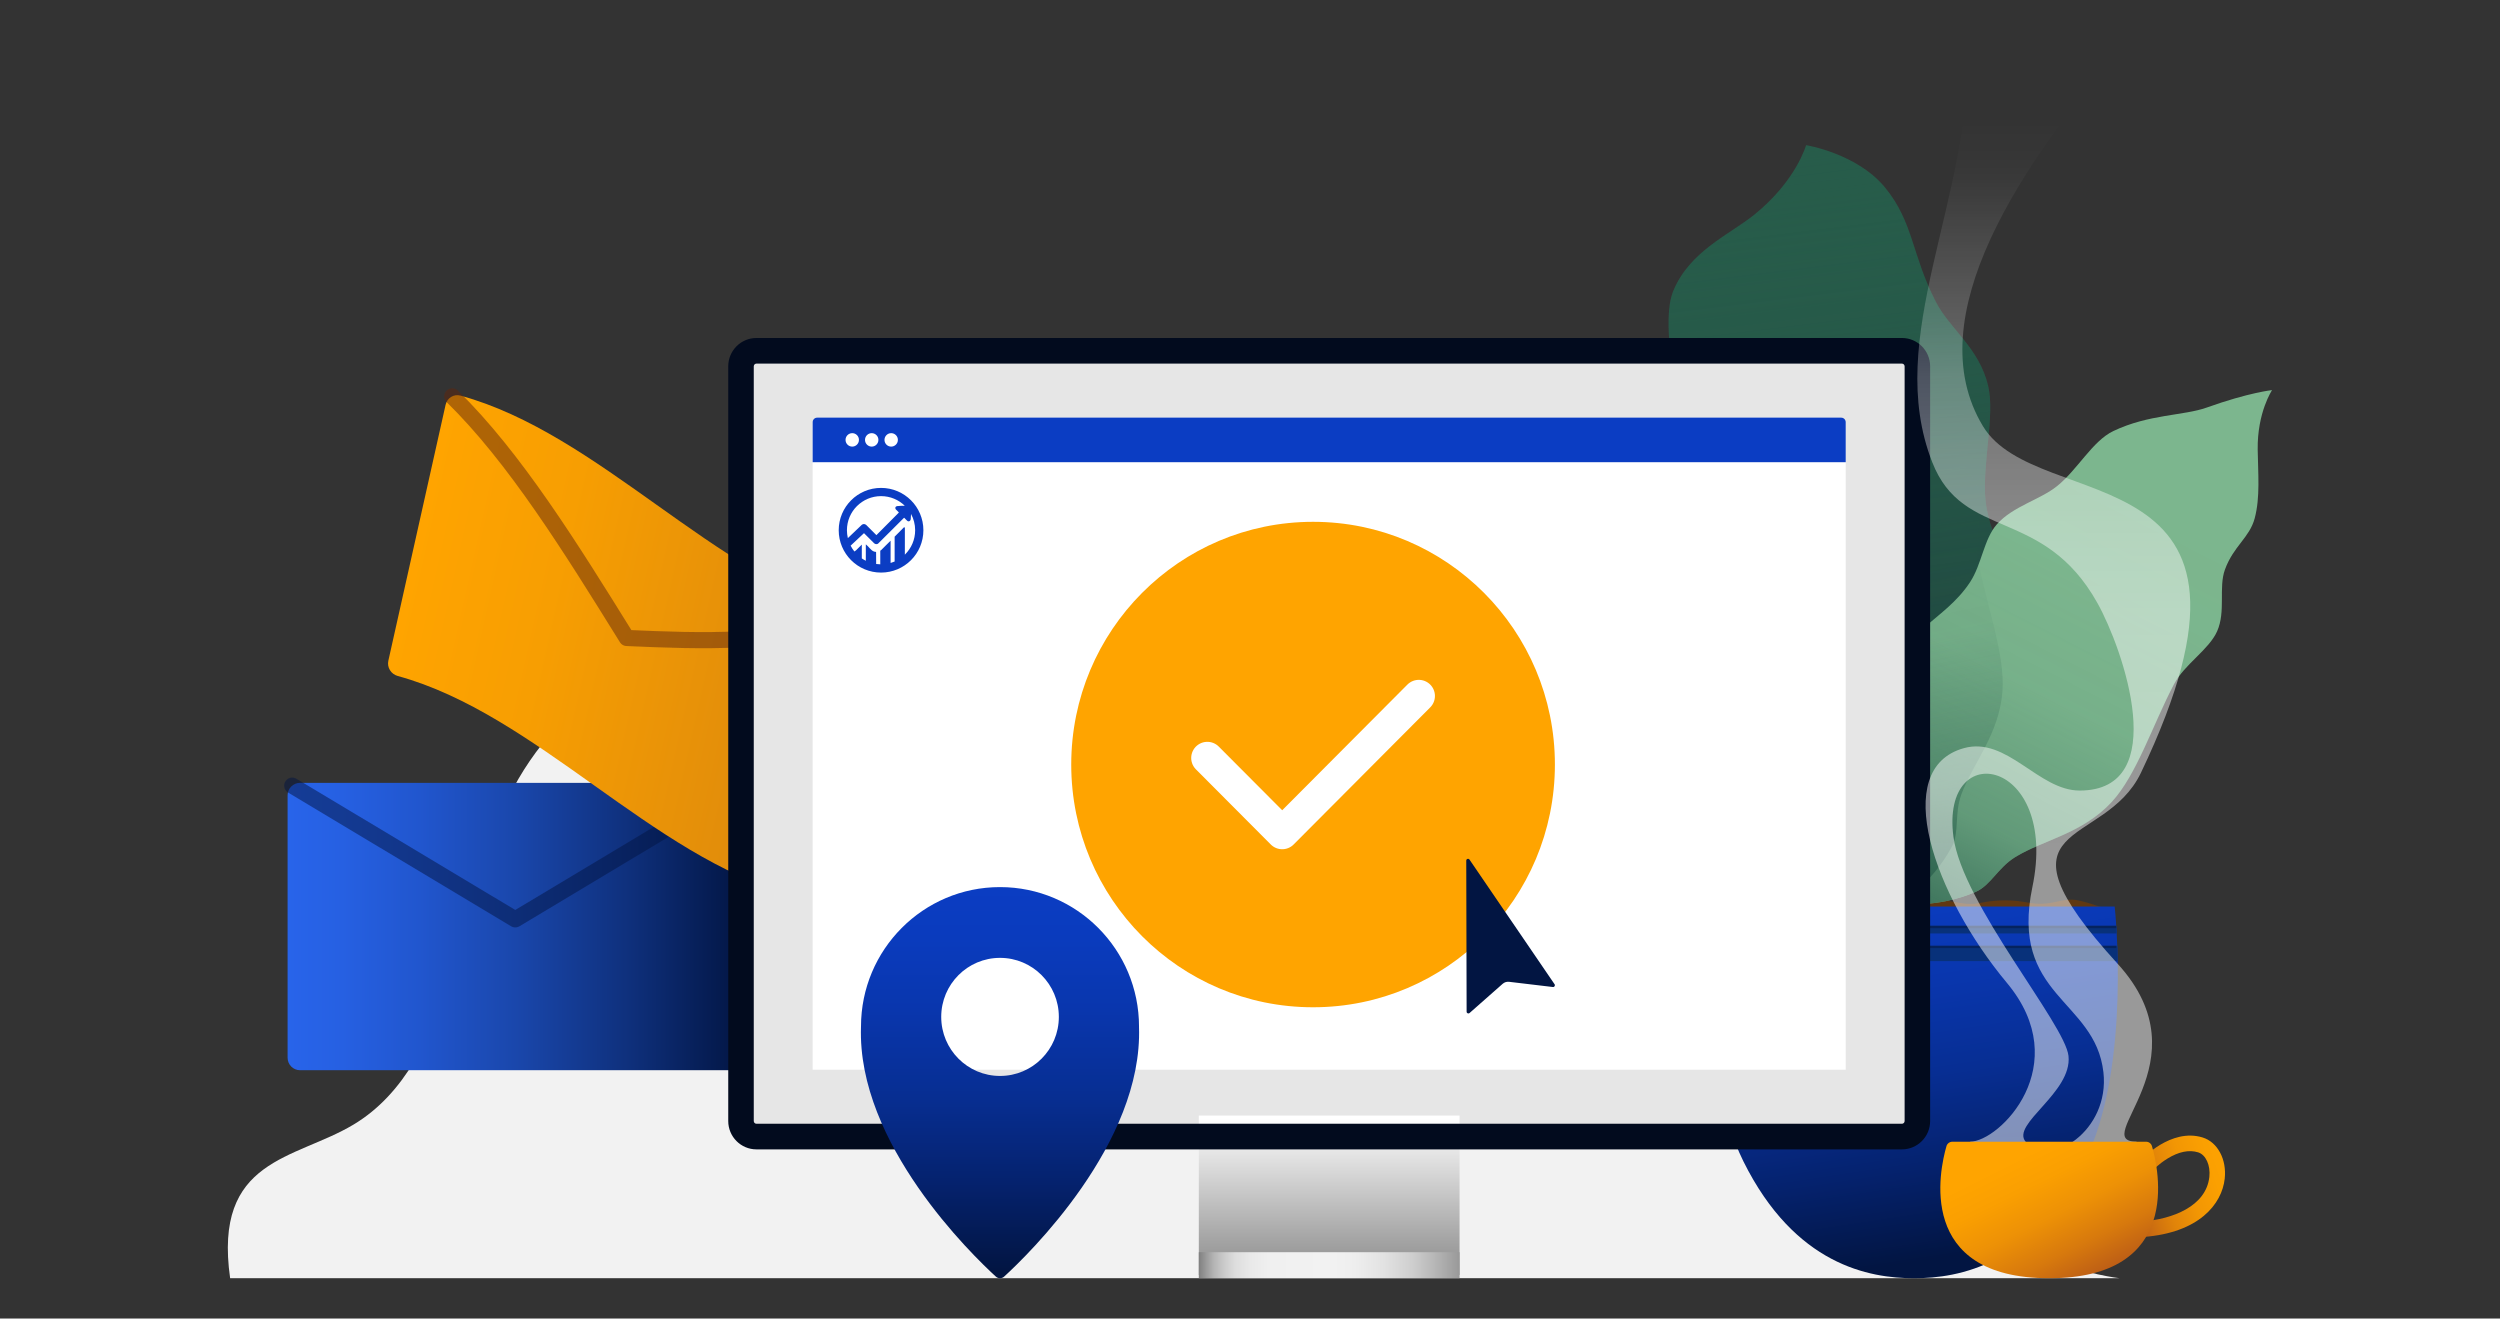 <svg xmlns="http://www.w3.org/2000/svg" width="620" height="327" viewBox="0 0 620 327" fill="none"><rect x="0" y="0" width="620" height="327" fill="#333333" stroke="none"/><g clip-path="url(#clip0_4170_24009)"><path d="M265.139 209.165C223.794 140.579 151.102 147.253 126.174 197.633C113.748 222.742 113.153 263.61 87.672 278.898C73.103 287.639 52.833 287.203 57.074 317.001H525.698C525.698 317.001 491.859 313.333 481.112 288.067C471.395 265.215 464.167 228.955 403.408 245.747C293.072 276.243 286.472 244.557 265.139 209.165Z" fill="#F2F2F2"></path><path d="M425.531 226.128C425.531 226.128 425.889 223.827 428.979 223.671C431.473 223.542 435.035 223.942 438.166 223.749C441.301 223.556 445.249 222.787 447.71 223.289C450.434 223.846 452.84 223.896 454.761 223.749C456.682 223.602 462.348 222.981 465.246 223.56C468.143 224.14 473.672 222.948 476.743 222.875C483.514 222.714 486.453 224.858 490.923 223.947C495.796 222.953 499.582 223.229 502.847 223.827C508.274 224.826 510.094 223.1 513.858 223.109C516.205 223.119 521.881 225.29 521.881 225.29V227.283L425.531 226.128Z" fill="#603813"></path><path d="M474.699 317C463.586 317 445.143 313.747 432.367 288.025C420.612 264.361 424.958 224.826 424.958 224.826H524.439C524.439 224.826 528.79 264.361 517.031 288.025C504.254 313.747 485.811 317 474.699 317Z" fill="url(#paint0_linear_4170_24009)"></path><path d="M424.207 238.368H525.186C525.159 237.01 525.122 235.731 525.076 234.535H424.312C424.266 235.731 424.23 237.01 424.202 238.368H424.207Z" fill="#08317A"></path><path d="M424.458 231.502H524.943C524.906 230.817 524.865 230.177 524.828 229.583H424.573C424.536 230.177 424.495 230.817 424.458 231.502Z" fill="#08317A"></path><g style="mix-blend-mode:multiply" opacity="0.5"><path d="M424.532 230.186H524.866C524.852 229.979 524.838 229.781 524.829 229.583H424.573C424.56 229.781 424.546 229.979 424.537 230.186H424.532Z" fill="#021542"></path></g><g style="mix-blend-mode:multiply" opacity="0.5"><path d="M424.532 235.138H524.866C524.852 234.931 524.838 234.733 524.829 234.535H424.573C424.56 234.733 424.546 234.931 424.537 235.138H424.532Z" fill="#021542"></path></g><path d="M447.912 36C447.912 36 445.436 44.895 435.048 53.255C428.933 58.179 419.053 62.265 414.992 72.121C411.847 79.75 416.188 94.267 414.203 103.52C412.429 111.794 406.644 119.055 406.501 128.423C406.401 135.1 411.466 143.635 412.484 150.786C414.24 163.094 412.645 176.346 416.835 184.946C421.699 194.931 432.66 199.67 438.835 205.578C444.125 210.64 447.49 217.726 452.299 220.468C461.761 225.866 471.04 224.053 471.04 224.053C471.04 224.053 483.138 219.033 489.171 203.802C492.445 195.534 490.042 182.779 491.849 169.577C492.834 162.367 497.822 154.402 497.845 145.646C497.863 138.937 493.15 131.768 492.408 124.13C491.523 115.024 494.824 103.065 493.045 95.643C490.799 86.252 483.633 81.687 480.117 74.905C474.07 63.231 474.621 55.22 467.496 46.51C460.569 38.043 447.912 36 447.912 36Z" fill="#275C4A"></path><path d="M447.912 36C447.912 36 445.436 44.895 435.048 53.255C428.933 58.179 419.053 62.265 414.992 72.121C411.847 79.75 416.188 94.267 414.203 103.52C412.429 111.794 406.644 119.055 406.501 128.423C406.401 135.1 411.466 143.635 412.484 150.786C414.24 163.094 412.645 176.346 416.835 184.946C421.699 194.931 432.66 199.67 438.835 205.578C444.125 210.64 447.49 217.726 452.299 220.468C461.761 225.866 471.04 224.053 471.04 224.053C471.04 224.053 483.138 219.033 489.171 203.802C492.445 195.534 490.042 182.779 491.849 169.577C492.834 162.367 497.822 154.402 497.845 145.646C497.863 138.937 493.15 131.768 492.408 124.13C491.523 115.024 494.824 103.065 493.045 95.643C490.799 86.252 483.633 81.687 480.117 74.905C474.07 63.231 474.621 55.22 467.496 46.51C460.569 38.043 447.912 36 447.912 36Z" fill="url(#paint1_linear_4170_24009)"></path><path d="M471.04 224.053C471.04 224.053 480.163 225.429 489.987 221.177C493.673 219.58 495.493 215.181 499.816 212.54C506.821 208.266 516.398 206.77 523.682 198.911C529.894 192.211 533.887 179.705 539.141 169.697C541.749 164.728 547.81 161.143 549.845 156.56C552.041 151.614 550.166 145.706 551.78 141.275C553.916 135.394 557.868 133.383 559.165 128.538C560.559 123.32 559.991 117.417 559.908 111.527C559.775 102.26 563.475 96.747 563.475 96.747C563.475 96.747 557.767 97.318 547.246 101.082C541.543 103.12 532.897 102.701 524.104 106.902C518.91 109.387 515.298 116.413 510.159 120.55C505.927 123.955 499.206 125.543 495.223 130.029C492.018 133.641 491.477 139.945 488.603 144.334C481.923 154.531 470.99 156.073 467.625 171.404C465.64 180.441 471.916 190.932 471.279 197.411C470.857 201.727 466.295 206.632 465.498 210.037C463.829 217.188 471.04 224.053 471.04 224.053Z" fill="#7CB68E"></path><path d="M471.04 224.053C471.04 224.053 480.163 225.429 489.987 221.177C493.673 219.58 495.493 215.181 499.816 212.54C506.821 208.266 516.398 206.77 523.682 198.911C529.894 192.211 533.887 179.705 539.141 169.697C541.749 164.728 547.81 161.143 549.845 156.56C552.041 151.614 550.166 145.706 551.78 141.275C553.916 135.394 557.868 133.383 559.165 128.538C560.559 123.32 559.991 117.417 559.908 111.527C559.775 102.26 563.475 96.747 563.475 96.747C563.475 96.747 557.767 97.318 547.246 101.082C541.543 103.12 532.897 102.701 524.104 106.902C518.91 109.387 515.298 116.413 510.159 120.55C505.927 123.955 499.206 125.543 495.223 130.029C492.018 133.641 491.477 139.945 488.603 144.334C481.923 154.531 470.99 156.073 467.625 171.404C465.64 180.441 471.916 190.932 471.279 197.411C470.857 201.727 466.295 206.632 465.498 210.037C463.829 217.188 471.04 224.053 471.04 224.053Z" fill="url(#paint2_linear_4170_24009)"></path><path d="M471.04 224.053C471.04 224.053 479.031 219.424 484.073 209.954C485.967 206.402 484.66 201.824 486.402 197.052C489.226 189.327 495.791 182.167 496.607 171.464C497.304 162.34 492.665 150.059 490.56 138.946C489.515 133.425 492.032 126.836 490.776 121.977C489.423 116.736 484.289 113.285 482.799 108.812C480.823 102.876 482.661 98.832 480.667 94.231C478.517 89.275 474.41 85.014 470.687 80.459C464.833 73.294 464.301 66.668 464.301 66.668C464.301 66.668 460.193 70.685 454.298 80.206C451.103 85.368 444.079 90.448 439.811 99.232C437.29 104.423 438.826 112.18 437.377 118.627C436.181 123.937 431.908 129.385 431.578 135.38C431.312 140.207 434.805 145.476 435.282 150.712C436.387 162.864 428.795 170.912 435.676 185.006C439.733 193.316 451.153 197.595 454.678 203.062C457.026 206.701 456.503 213.392 457.998 216.553C461.129 223.188 471.035 224.048 471.035 224.048L471.04 224.053Z" fill="url(#paint3_linear_4170_24009)"></path><path d="M181.174 194.147H74.411C72.705 194.147 71.322 195.535 71.322 197.247V262.314C71.322 264.026 72.705 265.414 74.411 265.414H181.174C182.879 265.414 184.262 264.026 184.262 262.314V197.247C184.262 195.535 182.879 194.147 181.174 194.147Z" fill="url(#paint4_linear_4170_24009)"></path><path opacity="0.5" d="M72.47 194.838L127.79 228.002L183.11 194.838" stroke="#021542" stroke-width="4" stroke-linecap="round" stroke-linejoin="round"></path><path d="M211.482 152.275C177.119 142.848 148.545 107.528 114.183 98.105C112.537 97.652 110.879 98.711 110.508 100.38C105.774 121.542 101.039 142.704 96.31 163.862C95.934 165.535 96.985 167.187 98.63 167.64C132.993 177.067 161.566 212.387 195.929 221.81C197.579 222.263 199.233 221.204 199.604 219.536C204.338 198.373 209.072 177.211 213.802 156.053C214.178 154.38 213.127 152.729 211.482 152.275Z" fill="url(#paint5_linear_4170_24009)"></path><path opacity="0.5" d="M112.153 98.287C127.66 113.462 141.554 135.844 155.444 158.221C174.161 159.026 192.883 159.835 213.212 153.436" stroke="#60260C" stroke-width="4" stroke-linecap="round" stroke-linejoin="round"></path><path d="M468.86 85.718H190.415C186.549 85.718 183.415 88.863 183.415 92.744V276.12C183.415 280 186.549 283.145 190.415 283.145H468.86C472.726 283.145 475.86 280 475.86 276.12V92.744C475.86 88.863 472.726 85.718 468.86 85.718Z" fill="#E6E6E6"></path><path d="M361.97 276.661H297.304V316.187H361.97V276.661Z" fill="url(#paint6_linear_4170_24009)"></path><path d="M361.97 310.542H297.304V317H361.97V310.542Z" fill="url(#paint7_linear_4170_24009)"></path><path d="M471.674 90.173C472.041 90.173 472.345 90.474 472.345 90.846V278.021C472.345 278.389 472.045 278.694 471.674 278.694H187.604C187.237 278.694 186.934 278.394 186.934 278.021V90.846C186.934 90.478 187.233 90.173 187.604 90.173H471.674ZM471.674 83.82H187.604C183.739 83.82 180.604 86.967 180.604 90.846V278.021C180.604 281.9 183.739 285.047 187.604 285.047H471.674C475.539 285.047 478.674 281.9 478.674 278.021V90.846C478.674 86.967 475.539 83.82 471.674 83.82Z" fill="#020B1E"></path><path d="M202.647 103.573H456.624C457.235 103.573 457.738 104.072 457.738 104.691V265.295H201.537V104.691C201.537 104.076 202.035 103.573 202.651 103.573H202.647Z" fill="white"></path><path d="M202.647 103.573H456.624C457.235 103.573 457.738 104.072 457.738 104.691V114.626H201.537V104.691C201.537 104.076 202.035 103.573 202.651 103.573H202.647Z" fill="#0B3DC3"></path><path d="M211.356 110.759C212.274 110.759 213.018 110.012 213.018 109.091C213.018 108.169 212.274 107.422 211.356 107.422C210.438 107.422 209.693 108.169 209.693 109.091C209.693 110.012 210.438 110.759 211.356 110.759Z" fill="white"></path><path d="M216.183 110.759C217.101 110.759 217.845 110.012 217.845 109.091C217.845 108.169 217.101 107.422 216.183 107.422C215.265 107.422 214.521 108.169 214.521 109.091C214.521 110.012 215.265 110.759 216.183 110.759Z" fill="white"></path><path d="M221.014 110.759C221.932 110.759 222.676 110.012 222.676 109.091C222.676 108.169 221.932 107.422 221.014 107.422C220.096 107.422 219.352 108.169 219.352 109.091C219.352 110.012 220.096 110.759 221.014 110.759Z" fill="white"></path><path d="M325.641 249.803C358.764 249.803 385.615 222.852 385.615 189.607C385.615 156.361 358.764 129.41 325.641 129.41C292.518 129.41 265.667 156.361 265.667 189.607C265.667 222.852 292.518 249.803 325.641 249.803Z" fill="#FFA400"></path><path d="M299.418 187.972L317.987 206.61L351.865 172.603" stroke="white" stroke-width="8" stroke-linecap="round" stroke-linejoin="round"></path><path d="M374.26 243.489L385.121 244.781C385.497 244.823 385.746 244.408 385.535 244.095L364.434 213.179C364.189 212.824 363.632 212.997 363.632 213.429L363.72 250.901C363.72 251.278 364.163 251.481 364.446 251.231L372.661 243.985C373.1 243.6 373.678 243.417 374.256 243.485L374.26 243.489Z" fill="#021542"></path><path d="M282.478 254.612C282.478 235.499 267.046 220 248.003 220C228.96 220 213.527 235.494 213.527 254.612C212.498 283.595 241.176 311.3 246.984 316.607C247.558 317.131 248.442 317.131 249.016 316.607C254.824 311.3 283.497 283.595 282.473 254.612H282.478ZM262.593 252.192C262.593 260.282 256.06 266.834 248.008 266.834C239.955 266.834 233.423 260.276 233.423 252.192C233.423 244.108 239.955 237.55 248.008 237.55C256.06 237.55 262.593 244.108 262.593 252.192Z" fill="url(#paint8_linear_4170_24009)"></path><path opacity="0.5" d="M530.946 191.661C569.651 110.793 505.394 128.292 491.761 105.673C475.5 78.696 501.107 40.733 527.613 10.004H488.36C488.812 50.449 467.027 83.528 479.204 114.651C486.858 134.221 506.727 125.552 520.149 149.531C526.567 160.999 538.697 196.057 515.748 196.057C505.508 196.057 497.744 182.551 487.023 185.545C468.626 190.682 479.618 222.059 497.706 243.743C514.744 264.168 495.896 283.149 488.521 283.149L505.499 289.599L529.993 283.149C517.605 283.149 547.431 263.414 525.208 239.055C491.997 202.646 521.778 210.82 530.946 191.661ZM521.643 265.854C523.335 280.524 508.208 290.023 502.36 283.145C498.647 278.779 513.955 270.982 512.989 261.881C512.149 253.936 486.613 224.135 484.449 207.487C481.204 182.513 510.689 188.112 504.031 219.993C498.373 247.101 519.558 247.817 521.638 265.849L521.643 265.854Z" fill="url(#paint9_linear_4170_24009)"></path><path d="M531.55 306.768L531.267 302.923C538.786 302.364 547.106 299.166 547.917 291.886C548.237 288.99 547.039 286.368 545.128 285.779C542.87 285.089 540.301 285.618 537.495 287.351C535.267 288.727 533.799 290.324 533.782 290.341L530.946 287.736C531.246 287.406 538.402 279.689 546.246 282.091C549.955 283.226 552.263 287.528 551.731 292.314C551.03 298.628 545.36 305.739 531.55 306.768Z" fill="url(#paint10_linear_4170_24009)"></path><path d="M508.208 317C541.377 317 535.377 290.07 533.689 284.246C533.499 283.59 532.9 283.145 532.221 283.145H484.192C483.512 283.145 482.913 283.594 482.723 284.246C481.036 290.07 475.036 317 508.204 317H508.208Z" fill="url(#paint11_linear_4170_24009)"></path><path d="M225.925 124.075C224.028 122.176 221.396 121 218.5 121C215.604 121 212.972 122.176 211.075 124.075C209.176 125.972 208 128.604 208 131.5C208 134.396 209.176 137.028 211.075 138.925C212.972 140.824 215.604 142 218.5 142C221.396 142 224.028 140.824 225.925 138.925C227.824 137.028 229 134.396 229 131.5C229 128.604 227.824 125.972 225.925 124.075ZM212.519 125.517C214.053 123.985 216.161 123.04 218.5 123.04C220.794 123.04 222.863 123.949 224.388 125.428C223.762 125.44 223.049 125.435 222.471 125.517C222.054 125.576 221.904 125.991 222.158 126.321C222.26 126.455 222.919 127.031 222.919 127.112L217.346 132.715L214.847 130.215C214.507 129.911 214.094 129.868 213.727 130.152L210.269 133.454C210.119 132.826 210.04 132.171 210.04 131.495C210.04 129.157 210.985 127.049 212.517 125.515L212.519 125.517ZM224.481 137.481C224.456 137.506 224.429 137.531 224.402 137.556L224.408 130.947C224.408 130.84 224.297 130.791 224.236 130.716L221.868 133.096V139.258C221.546 139.398 221.211 139.518 220.868 139.618V134.097C220.077 134.82 219.368 135.632 218.588 136.364C218.507 136.441 218.398 136.509 218.307 136.581V139.951C217.961 139.944 217.621 139.917 217.288 139.87L217.269 136.874C217.065 136.864 216.891 136.833 216.701 136.76C215.98 136.486 215.418 135.539 214.815 135.076C214.783 135.051 214.776 135.017 214.722 135.031V139.07C214.378 138.897 214.044 138.702 213.729 138.485V135.063C213.222 135.496 212.784 136.055 212.286 136.49C212.161 136.599 212.027 136.697 211.889 136.774C211.531 136.325 211.216 135.84 210.955 135.323L214.269 132.223L216.805 134.748C217.099 134.974 217.394 135.015 217.734 134.845L224.191 128.415H224.252C224.497 128.606 224.975 129.268 225.265 129.299C225.605 129.338 225.836 129.041 225.866 128.726C225.906 128.32 225.92 127.887 225.931 127.457C226.586 128.658 226.958 130.031 226.958 131.498C226.958 133.837 226.013 135.944 224.481 137.479V137.481Z" fill="#0B3DC3"></path></g><defs><linearGradient id="paint0_linear_4170_24009" x1="485.142" y1="311.377" x2="469.862" y2="211.117" gradientUnits="userSpaceOnUse"><stop stop-color="#021542"></stop><stop offset="0.23" stop-color="#05226E"></stop><stop offset="0.45" stop-color="#072E93"></stop><stop offset="0.67" stop-color="#0936AD"></stop><stop offset="0.85" stop-color="#0A3BBD"></stop><stop offset="1" stop-color="#0B3DC3"></stop></linearGradient><linearGradient id="paint1_linear_4170_24009" x1="462.188" y1="213.24" x2="440.451" y2="37.552" gradientUnits="userSpaceOnUse"><stop stop-color="#1A3838"></stop><stop offset="1" stop-color="#275C4A" stop-opacity="0"></stop></linearGradient><linearGradient id="paint2_linear_4170_24009" x1="470.508" y1="238.593" x2="528.939" y2="123.771" gradientUnits="userSpaceOnUse"><stop stop-color="#275C4A"></stop><stop offset="0.01" stop-color="#275C4A" stop-opacity="0.96"></stop><stop offset="0.31" stop-color="#275C4A" stop-opacity="0.314"></stop><stop offset="0.59" stop-color="#275C4A" stop-opacity="0.062"></stop><stop offset="0.82" stop-color="#275C4A" stop-opacity="0.01"></stop><stop offset="1" stop-color="#275C4A" stop-opacity="0"></stop></linearGradient><linearGradient id="paint3_linear_4170_24009" x1="479.64" y1="235.733" x2="453.505" y2="109.497" gradientUnits="userSpaceOnUse"><stop stop-color="#275C4A"></stop><stop offset="0.01" stop-color="#275C4A" stop-opacity="0.96"></stop><stop offset="0.31" stop-color="#275C4A" stop-opacity="0.314"></stop><stop offset="0.59" stop-color="#275C4A" stop-opacity="0.062"></stop><stop offset="0.82" stop-color="#275C4A" stop-opacity="0.01"></stop><stop offset="1" stop-color="#275C4A" stop-opacity="0"></stop></linearGradient><linearGradient id="paint4_linear_4170_24009" x1="184.262" y1="229.781" x2="71.322" y2="229.781" gradientUnits="userSpaceOnUse"><stop stop-color="#021543"></stop><stop offset="0.26" stop-color="#0F317E"></stop><stop offset="0.5" stop-color="#1A47AC"></stop><stop offset="0.71" stop-color="#2156CE"></stop><stop offset="0.88" stop-color="#2660E2"></stop><stop offset="1" stop-color="#2864EA"></stop></linearGradient><linearGradient id="paint5_linear_4170_24009" x1="210.159" y1="172.367" x2="99.922" y2="147.717" gradientUnits="userSpaceOnUse"><stop stop-color="#D8860F"></stop><stop offset="0.21" stop-color="#E38E0A"></stop><stop offset="0.68" stop-color="#F79E02"></stop><stop offset="1" stop-color="#FFA400"></stop></linearGradient><linearGradient id="paint6_linear_4170_24009" x1="329.637" y1="321.235" x2="329.637" y2="277.293" gradientUnits="userSpaceOnUse"><stop stop-color="#808080"></stop><stop offset="0.31" stop-color="#A4A4A4"></stop><stop offset="1" stop-color="white"></stop></linearGradient><linearGradient id="paint7_linear_4170_24009" x1="297.304" y1="313.773" x2="361.97" y2="313.773" gradientUnits="userSpaceOnUse"><stop stop-color="#808080"></stop><stop offset="0.03" stop-color="#9C9C9C"></stop><stop offset="0.06" stop-color="#B6B6B6"></stop><stop offset="0.1" stop-color="#CCCCCC"></stop><stop offset="0.14" stop-color="#DDDDDD"></stop><stop offset="0.2" stop-color="#E9E9E9"></stop><stop offset="0.28" stop-color="#F0F0F0"></stop><stop offset="0.49" stop-color="#F2F2F2"></stop><stop offset="0.6" stop-color="#EEEEEE"></stop><stop offset="0.71" stop-color="#E2E2E2"></stop><stop offset="0.82" stop-color="#CECECE"></stop><stop offset="0.92" stop-color="#B2B2B2"></stop><stop offset="1" stop-color="#999999"></stop></linearGradient><linearGradient id="paint8_linear_4170_24009" x1="248.003" y1="315.382" x2="248.003" y2="218.552" gradientUnits="userSpaceOnUse"><stop stop-color="#021542"></stop><stop offset="0.23" stop-color="#05226E"></stop><stop offset="0.45" stop-color="#072E92"></stop><stop offset="0.67" stop-color="#0936AD"></stop><stop offset="0.85" stop-color="#0A3BBD"></stop><stop offset="1" stop-color="#0B3DC3"></stop></linearGradient><linearGradient id="paint9_linear_4170_24009" x1="509.339" y1="281.989" x2="509.339" y2="30.353" gradientUnits="userSpaceOnUse"><stop stop-color="white"></stop><stop offset="0.37" stop-color="white" stop-opacity="0.98"></stop><stop offset="0.51" stop-color="white" stop-opacity="0.941"></stop><stop offset="0.6" stop-color="white" stop-opacity="0.846"></stop><stop offset="0.68" stop-color="white" stop-opacity="0.723"></stop><stop offset="0.75" stop-color="white" stop-opacity="0.593"></stop><stop offset="0.8" stop-color="white" stop-opacity="0.436"></stop><stop offset="0.86" stop-color="white" stop-opacity="0.281"></stop><stop offset="0.91" stop-color="white" stop-opacity="0.152"></stop><stop offset="0.95" stop-color="white" stop-opacity="0.048"></stop><stop offset="0.99" stop-color="white" stop-opacity="0.01"></stop><stop offset="1" stop-color="white" stop-opacity="0"></stop></linearGradient><linearGradient id="paint10_linear_4170_24009" x1="525.153" y1="298.59" x2="556.459" y2="288.086" gradientUnits="userSpaceOnUse"><stop stop-color="#AC4C1B"></stop><stop offset="0.18" stop-color="#CA6C11"></stop><stop offset="0.36" stop-color="#E18409"></stop><stop offset="0.55" stop-color="#F29604"></stop><stop offset="0.76" stop-color="#FBA001"></stop><stop offset="1" stop-color="#FFA400"></stop></linearGradient><linearGradient id="paint11_linear_4170_24009" x1="521.508" y1="321.112" x2="503.897" y2="285.556" gradientUnits="userSpaceOnUse"><stop stop-color="#AC4C1C"></stop><stop offset="0.09" stop-color="#B85917"></stop><stop offset="0.34" stop-color="#D7790D"></stop><stop offset="0.58" stop-color="#ED9106"></stop><stop offset="0.81" stop-color="#FA9F01"></stop><stop offset="1" stop-color="#FFA400"></stop></linearGradient><clipPath id="clip0_4170_24009"><rect width="507" height="307" fill="white" transform="translate(56.5 10)"></rect></clipPath></defs></svg>